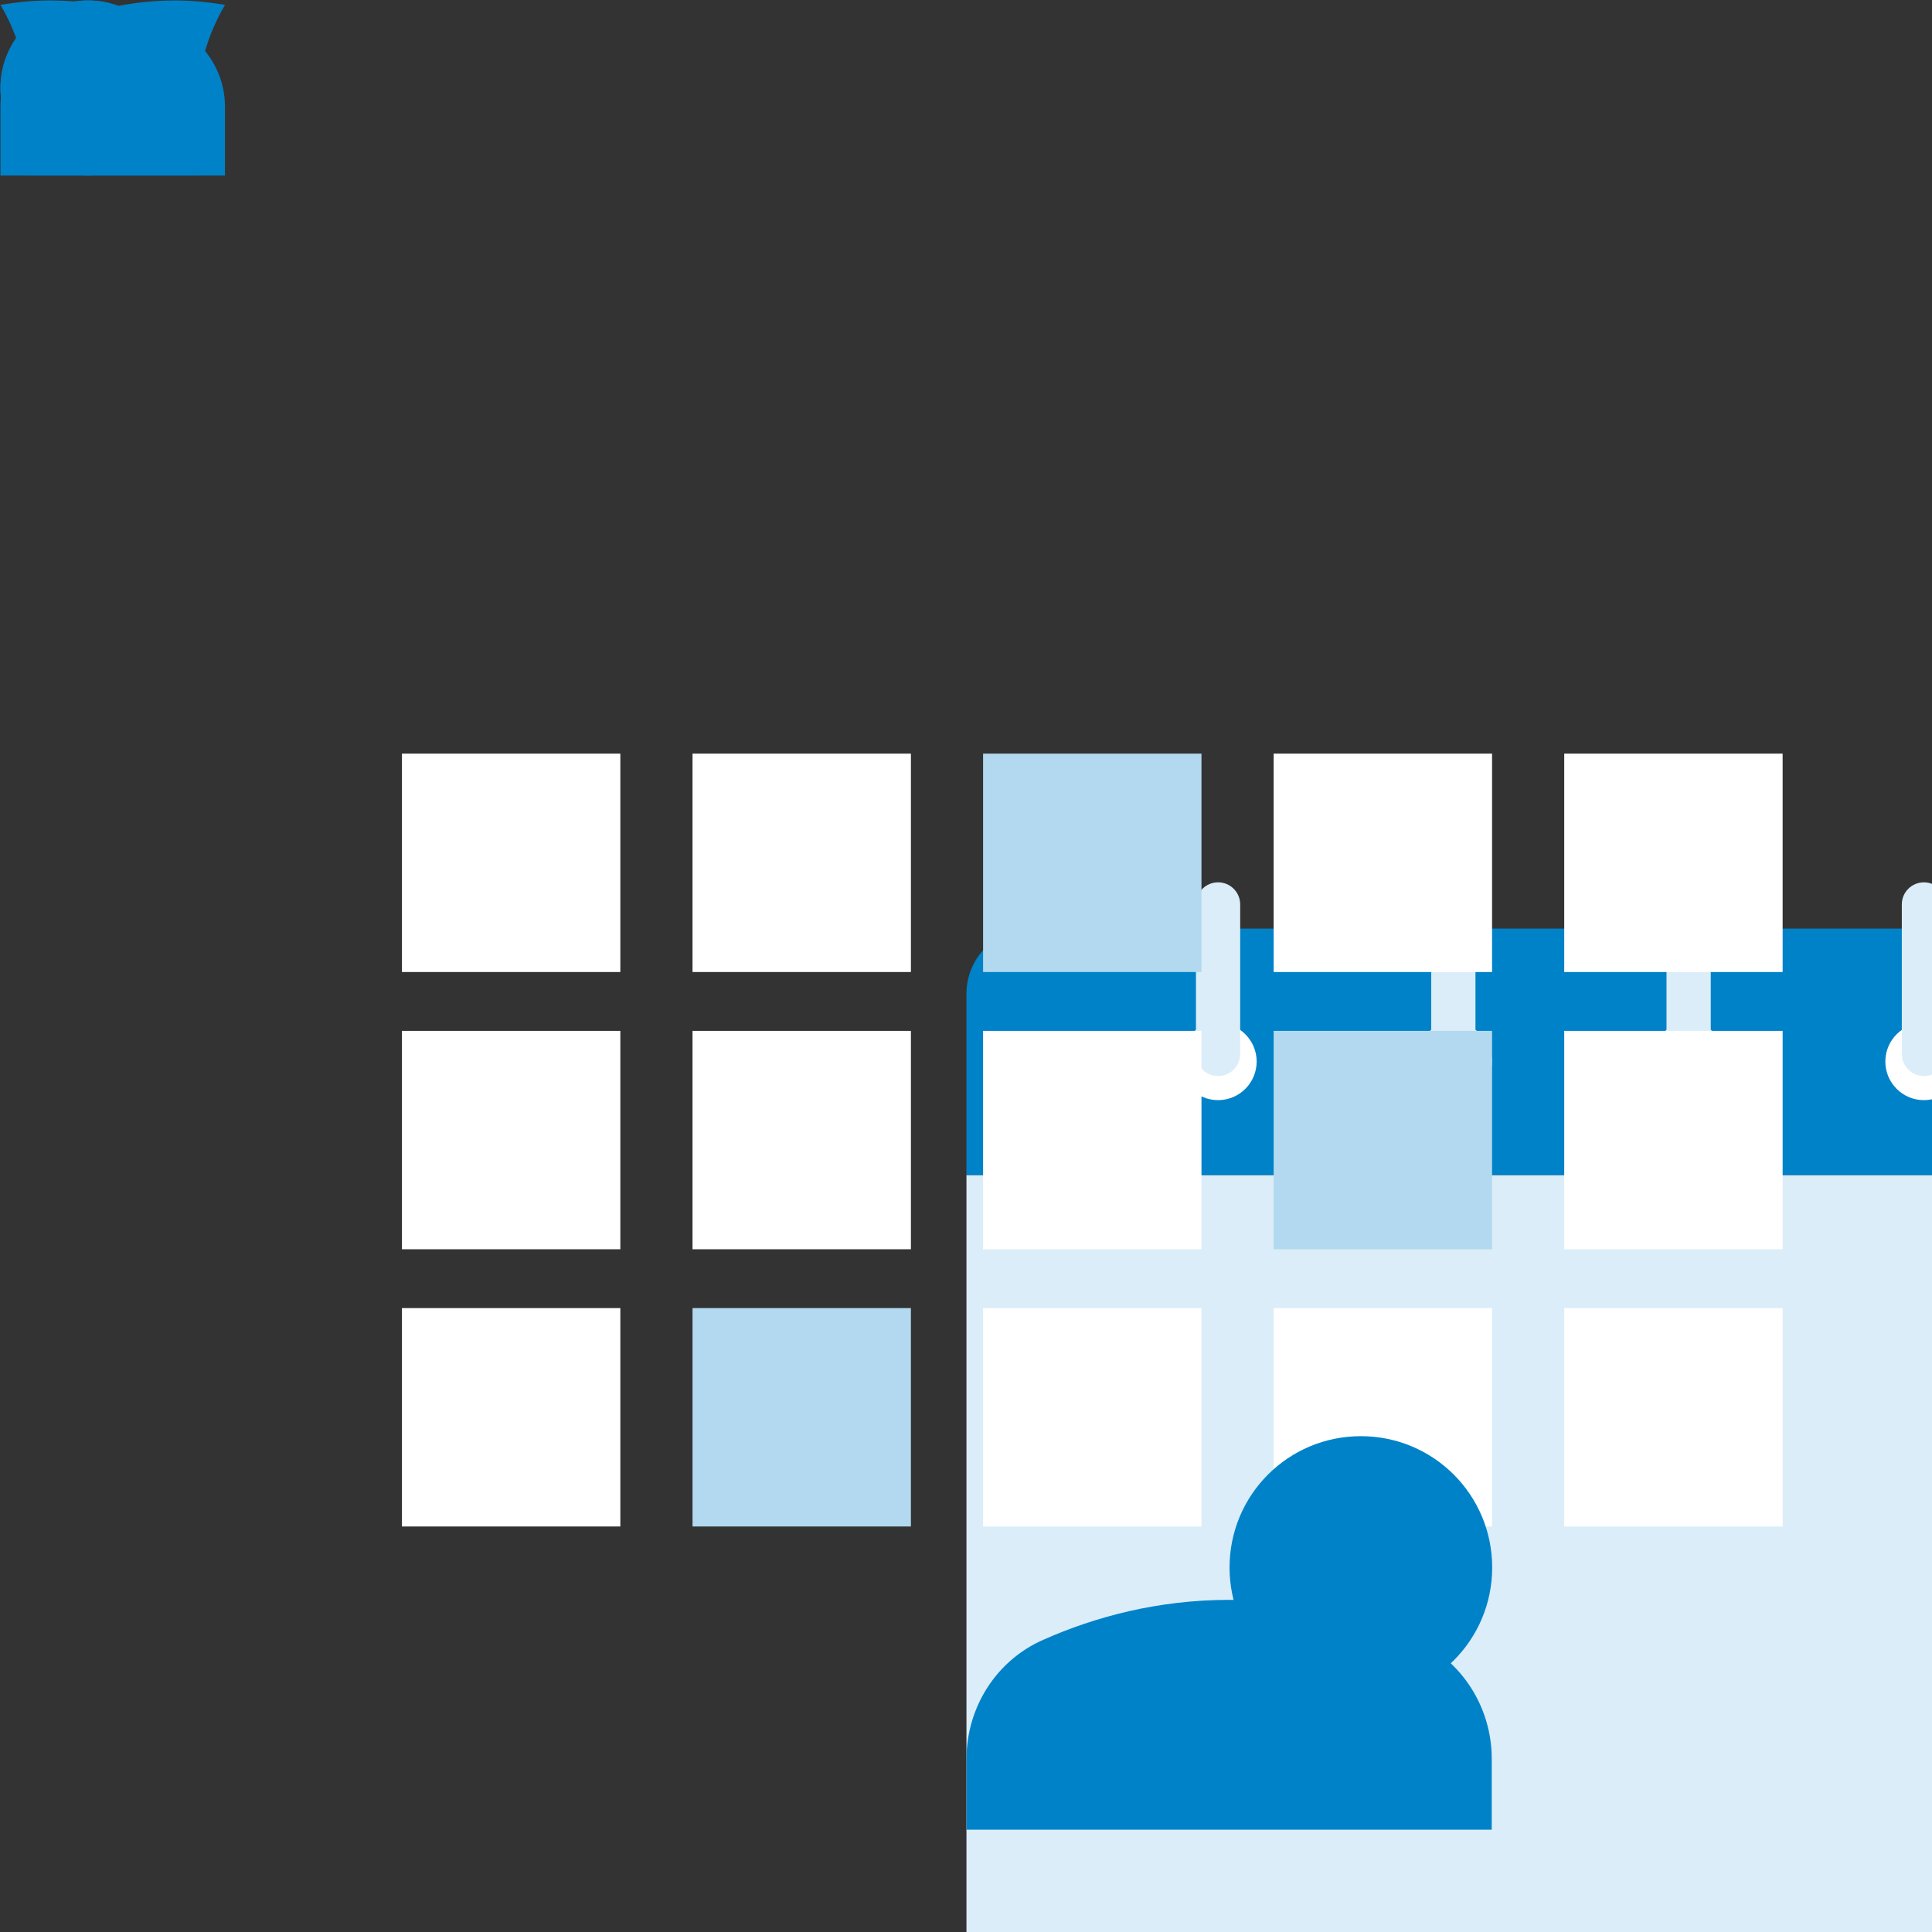 <svg xmlns="http://www.w3.org/2000/svg" xmlns:xlink="http://www.w3.org/1999/xlink" preserveAspectRatio="xMidYMid meet" width="1080" height="1080" viewBox="0 0 1080 1080" style="width:100%;height:100%"><rect x="0" y="0" width="1080" height="1080" fill="#333333" stroke="none"/><defs><animateTransform repeatCount="indefinite" dur="5s" begin="0s" xlink:href="#_R_G_L_21_G" fill="freeze" attributeName="transform" from="0 0" to="1 1" type="scale" additive="sum" keyTimes="0;0.12;1" values="0 0;1 1;1 1" keySplines="0.167 0.167 0 1;0 0 0 0" calcMode="spline"/><animateTransform repeatCount="indefinite" dur="5s" begin="0s" xlink:href="#_R_G_L_21_G" fill="freeze" attributeName="transform" from="-465.578 -371.538" to="-465.578 -371.538" type="translate" additive="sum" keyTimes="0;1" values="-465.578 -371.538;-465.578 -371.538" keySplines="0 0 1 1" calcMode="spline"/><animateTransform repeatCount="indefinite" dur="5s" begin="0s" xlink:href="#_R_G_L_20_G" fill="freeze" attributeName="transform" from="0 0" to="1 1" type="scale" additive="sum" keyTimes="0;0.096;0.216;1" values="0 0;0 0;1 1;1 1" keySplines="0.167 0.167 0 1;0.167 0.167 0 1;0 0 0 0" calcMode="spline"/><animateTransform repeatCount="indefinite" dur="5s" begin="0s" xlink:href="#_R_G_L_20_G" fill="freeze" attributeName="transform" from="-61.292 -61.293" to="-61.292 -61.293" type="translate" additive="sum" keyTimes="0;1" values="-61.292 -61.293;-61.292 -61.293" keySplines="0 0 1 1" calcMode="spline"/><animate repeatCount="indefinite" dur="5s" begin="0s" xlink:href="#_R_G_L_20_G_M" fill="freeze" attributeName="opacity" from="0" to="1" keyTimes="0;0.096;0.096;1" values="0;0;1;1" keySplines="0 0 0 0;0 0 0 0;0 0 0 0" calcMode="spline"/><animateTransform repeatCount="indefinite" dur="5s" begin="0s" xlink:href="#_R_G_L_19_G" fill="freeze" attributeName="transform" from="0 0" to="1 1" type="scale" additive="sum" keyTimes="0;0.112;0.232;1" values="0 0;0 0;1 1;1 1" keySplines="0.167 0.167 0 1;0.167 0.167 0 1;0 0 0 0" calcMode="spline"/><animateTransform repeatCount="indefinite" dur="5s" begin="0s" xlink:href="#_R_G_L_19_G" fill="freeze" attributeName="transform" from="-61.292 -61.293" to="-61.292 -61.293" type="translate" additive="sum" keyTimes="0;1" values="-61.292 -61.293;-61.292 -61.293" keySplines="0 0 1 1" calcMode="spline"/><animate repeatCount="indefinite" dur="5s" begin="0s" xlink:href="#_R_G_L_19_G_M" fill="freeze" attributeName="opacity" from="0" to="1" keyTimes="0;0.112;0.112;1" values="0;0;1;1" keySplines="0 0 0 0;0 0 0 0;0 0 0 0" calcMode="spline"/><animateTransform repeatCount="indefinite" dur="5s" begin="0s" xlink:href="#_R_G_L_18_G" fill="freeze" attributeName="transform" from="0 0" to="1 1" type="scale" additive="sum" keyTimes="0;0.128;0.248;1" values="0 0;0 0;1 1;1 1" keySplines="0.167 0.167 0 1;0.167 0.167 0 1;0 0 0 0" calcMode="spline"/><animateTransform repeatCount="indefinite" dur="5s" begin="0s" xlink:href="#_R_G_L_18_G" fill="freeze" attributeName="transform" from="-61.293 -61.293" to="-61.293 -61.293" type="translate" additive="sum" keyTimes="0;1" values="-61.293 -61.293;-61.293 -61.293" keySplines="0 0 1 1" calcMode="spline"/><animate repeatCount="indefinite" dur="5s" begin="0s" xlink:href="#_R_G_L_18_G_M" fill="freeze" attributeName="opacity" from="0" to="1" keyTimes="0;0.128;0.128;1" values="0;0;1;1" keySplines="0 0 0 0;0 0 0 0;0 0 0 0" calcMode="spline"/><animateTransform repeatCount="indefinite" dur="5s" begin="0s" xlink:href="#_R_G_L_17_G" fill="freeze" attributeName="transform" from="0 0" to="1 1" type="scale" additive="sum" keyTimes="0;0.144;0.264;1" values="0 0;0 0;1 1;1 1" keySplines="0.167 0.167 0 1;0.167 0.167 0 1;0 0 0 0" calcMode="spline"/><animateTransform repeatCount="indefinite" dur="5s" begin="0s" xlink:href="#_R_G_L_17_G" fill="freeze" attributeName="transform" from="-61.293 -61.293" to="-61.293 -61.293" type="translate" additive="sum" keyTimes="0;1" values="-61.293 -61.293;-61.293 -61.293" keySplines="0 0 1 1" calcMode="spline"/><animate repeatCount="indefinite" dur="5s" begin="0s" xlink:href="#_R_G_L_17_G_M" fill="freeze" attributeName="opacity" from="0" to="1" keyTimes="0;0.144;0.144;1" values="0;0;1;1" keySplines="0 0 0 0;0 0 0 0;0 0 0 0" calcMode="spline"/><animateTransform repeatCount="indefinite" dur="5s" begin="0s" xlink:href="#_R_G_L_16_G" fill="freeze" attributeName="transform" from="0 0" to="1 1" type="scale" additive="sum" keyTimes="0;0.08;0.2;1" values="0 0;0 0;1 1;1 1" keySplines="0.167 0.167 0 1;0.167 0.167 0 1;0 0 0 0" calcMode="spline"/><animateTransform repeatCount="indefinite" dur="5s" begin="0s" xlink:href="#_R_G_L_16_G" fill="freeze" attributeName="transform" from="-61.292 -61.293" to="-61.292 -61.293" type="translate" additive="sum" keyTimes="0;1" values="-61.292 -61.293;-61.292 -61.293" keySplines="0 0 1 1" calcMode="spline"/><animate repeatCount="indefinite" dur="5s" begin="0s" xlink:href="#_R_G_L_16_G_M" fill="freeze" attributeName="opacity" from="0" to="1" keyTimes="0;0.08;0.08;1" values="0;0;1;1" keySplines="0 0 0 0;0 0 0 0;0 0 0 0" calcMode="spline"/><animateTransform repeatCount="indefinite" dur="5s" begin="0s" xlink:href="#_R_G_L_15_G" fill="freeze" attributeName="transform" from="0 0" to="1 1" type="scale" additive="sum" keyTimes="0;0.176;0.296;1" values="0 0;0 0;1 1;1 1" keySplines="0.167 0.167 0 1;0.167 0.167 0 1;0 0 0 0" calcMode="spline"/><animateTransform repeatCount="indefinite" dur="5s" begin="0s" xlink:href="#_R_G_L_15_G" fill="freeze" attributeName="transform" from="-61.292 -61.292" to="-61.292 -61.292" type="translate" additive="sum" keyTimes="0;1" values="-61.292 -61.292;-61.292 -61.292" keySplines="0 0 1 1" calcMode="spline"/><animate repeatCount="indefinite" dur="5s" begin="0s" xlink:href="#_R_G_L_15_G_M" fill="freeze" attributeName="opacity" from="0" to="1" keyTimes="0;0.176;0.176;1" values="0;0;1;1" keySplines="0 0 0 0;0 0 0 0;0 0 0 0" calcMode="spline"/><animateTransform repeatCount="indefinite" dur="5s" begin="0s" xlink:href="#_R_G_L_14_G" fill="freeze" attributeName="transform" from="0 0" to="1 1" type="scale" additive="sum" keyTimes="0;0.192;0.312;1" values="0 0;0 0;1 1;1 1" keySplines="0.167 0.167 0 1;0.167 0.167 0 1;0 0 0 0" calcMode="spline"/><animateTransform repeatCount="indefinite" dur="5s" begin="0s" xlink:href="#_R_G_L_14_G" fill="freeze" attributeName="transform" from="-61.292 -61.292" to="-61.292 -61.292" type="translate" additive="sum" keyTimes="0;1" values="-61.292 -61.292;-61.292 -61.292" keySplines="0 0 1 1" calcMode="spline"/><animate repeatCount="indefinite" dur="5s" begin="0s" xlink:href="#_R_G_L_14_G_M" fill="freeze" attributeName="opacity" from="0" to="1" keyTimes="0;0.192;0.192;1" values="0;0;1;1" keySplines="0 0 0 0;0 0 0 0;0 0 0 0" calcMode="spline"/><animateTransform repeatCount="indefinite" dur="5s" begin="0s" xlink:href="#_R_G_L_13_G" fill="freeze" attributeName="transform" from="0 0" to="1 1" type="scale" additive="sum" keyTimes="0;0.208;0.328;1" values="0 0;0 0;1 1;1 1" keySplines="0.167 0.167 0 1;0.167 0.167 0 1;0 0 0 0" calcMode="spline"/><animateTransform repeatCount="indefinite" dur="5s" begin="0s" xlink:href="#_R_G_L_13_G" fill="freeze" attributeName="transform" from="-61.293 -61.292" to="-61.293 -61.292" type="translate" additive="sum" keyTimes="0;1" values="-61.293 -61.292;-61.293 -61.292" keySplines="0 0 1 1" calcMode="spline"/><animate repeatCount="indefinite" dur="5s" begin="0s" xlink:href="#_R_G_L_13_G_M" fill="freeze" attributeName="opacity" from="0" to="1" keyTimes="0;0.208;0.208;1" values="0;0;1;1" keySplines="0 0 0 0;0 0 0 0;0 0 0 0" calcMode="spline"/><animateTransform repeatCount="indefinite" dur="5s" begin="0s" xlink:href="#_R_G_L_12_G" fill="freeze" attributeName="transform" from="0 0" to="1 1" type="scale" additive="sum" keyTimes="0;0.224;0.344;1" values="0 0;0 0;1 1;1 1" keySplines="0.167 0.167 0 1;0.167 0.167 0 1;0 0 0 0" calcMode="spline"/><animateTransform repeatCount="indefinite" dur="5s" begin="0s" xlink:href="#_R_G_L_12_G" fill="freeze" attributeName="transform" from="-61.293 -61.292" to="-61.293 -61.292" type="translate" additive="sum" keyTimes="0;1" values="-61.293 -61.292;-61.293 -61.292" keySplines="0 0 1 1" calcMode="spline"/><animate repeatCount="indefinite" dur="5s" begin="0s" xlink:href="#_R_G_L_12_G_M" fill="freeze" attributeName="opacity" from="0" to="1" keyTimes="0;0.224;0.224;1" values="0;0;1;1" keySplines="0 0 0 0;0 0 0 0;0 0 0 0" calcMode="spline"/><animateTransform repeatCount="indefinite" dur="5s" begin="0s" xlink:href="#_R_G_L_11_G" fill="freeze" attributeName="transform" from="0 0" to="1 1" type="scale" additive="sum" keyTimes="0;0.16;0.28;1" values="0 0;0 0;1 1;1 1" keySplines="0.167 0.167 0 1;0.167 0.167 0 1;0 0 0 0" calcMode="spline"/><animateTransform repeatCount="indefinite" dur="5s" begin="0s" xlink:href="#_R_G_L_11_G" fill="freeze" attributeName="transform" from="-61.292 -61.292" to="-61.292 -61.292" type="translate" additive="sum" keyTimes="0;1" values="-61.292 -61.292;-61.292 -61.292" keySplines="0 0 1 1" calcMode="spline"/><animate repeatCount="indefinite" dur="5s" begin="0s" xlink:href="#_R_G_L_11_G_M" fill="freeze" attributeName="opacity" from="0" to="1" keyTimes="0;0.16;0.16;1" values="0;0;1;1" keySplines="0 0 0 0;0 0 0 0;0 0 0 0" calcMode="spline"/><animateTransform repeatCount="indefinite" dur="5s" begin="0s" xlink:href="#_R_G_L_10_G" fill="freeze" attributeName="transform" from="0 0" to="1 1" type="scale" additive="sum" keyTimes="0;0.24;0.36;1" values="0 0;0 0;1 1;1 1" keySplines="0.167 0.167 0 1;0.167 0.167 0 1;0 0 0 0" calcMode="spline"/><animateTransform repeatCount="indefinite" dur="5s" begin="0s" xlink:href="#_R_G_L_10_G" fill="freeze" attributeName="transform" from="-61.292 -61.292" to="-61.292 -61.292" type="translate" additive="sum" keyTimes="0;1" values="-61.292 -61.292;-61.292 -61.292" keySplines="0 0 1 1" calcMode="spline"/><animate repeatCount="indefinite" dur="5s" begin="0s" xlink:href="#_R_G_L_10_G_M" fill="freeze" attributeName="opacity" from="0" to="1" keyTimes="0;0.24;0.24;1" values="0;0;1;1" keySplines="0 0 0 0;0 0 0 0;0 0 0 0" calcMode="spline"/><animateTransform repeatCount="indefinite" dur="5s" begin="0s" xlink:href="#_R_G_L_9_G" fill="freeze" attributeName="transform" from="0 0" to="1 1" type="scale" additive="sum" keyTimes="0;0.24;0.36;1" values="0 0;0 0;1 1;1 1" keySplines="0.167 0.167 0 1;0.167 0.167 0 1;0 0 0 0" calcMode="spline"/><animateTransform repeatCount="indefinite" dur="5s" begin="0s" xlink:href="#_R_G_L_9_G" fill="freeze" attributeName="transform" from="-61.292 -61.292" to="-61.292 -61.292" type="translate" additive="sum" keyTimes="0;1" values="-61.292 -61.292;-61.292 -61.292" keySplines="0 0 1 1" calcMode="spline"/><animate repeatCount="indefinite" dur="5s" begin="0s" xlink:href="#_R_G_L_9_G_M" fill="freeze" attributeName="opacity" from="0" to="1" keyTimes="0;0.24;0.24;1" values="0;0;1;1" keySplines="0 0 0 0;0 0 0 0;0 0 0 0" calcMode="spline"/><animateTransform repeatCount="indefinite" dur="5s" begin="0s" xlink:href="#_R_G_L_8_G" fill="freeze" attributeName="transform" from="0 0" to="1 1" type="scale" additive="sum" keyTimes="0;0.256;0.376;1" values="0 0;0 0;1 1;1 1" keySplines="0.167 0.167 0 1;0.167 0.167 0 1;0 0 0 0" calcMode="spline"/><animateTransform repeatCount="indefinite" dur="5s" begin="0s" xlink:href="#_R_G_L_8_G" fill="freeze" attributeName="transform" from="-61.293 -61.292" to="-61.293 -61.292" type="translate" additive="sum" keyTimes="0;1" values="-61.293 -61.292;-61.293 -61.292" keySplines="0 0 1 1" calcMode="spline"/><animate repeatCount="indefinite" dur="5s" begin="0s" xlink:href="#_R_G_L_8_G_M" fill="freeze" attributeName="opacity" from="0" to="1" keyTimes="0;0.256;0.256;1" values="0;0;1;1" keySplines="0 0 0 0;0 0 0 0;0 0 0 0" calcMode="spline"/><animateTransform repeatCount="indefinite" dur="5s" begin="0s" xlink:href="#_R_G_L_7_G" fill="freeze" attributeName="transform" from="0 0" to="1 1" type="scale" additive="sum" keyTimes="0;0.272;0.392;1" values="0 0;0 0;1 1;1 1" keySplines="0.167 0.167 0 1;0.167 0.167 0 1;0 0 0 0" calcMode="spline"/><animateTransform repeatCount="indefinite" dur="5s" begin="0s" xlink:href="#_R_G_L_7_G" fill="freeze" attributeName="transform" from="-61.293 -61.292" to="-61.293 -61.292" type="translate" additive="sum" keyTimes="0;1" values="-61.293 -61.292;-61.293 -61.292" keySplines="0 0 1 1" calcMode="spline"/><animate repeatCount="indefinite" dur="5s" begin="0s" xlink:href="#_R_G_L_7_G_M" fill="freeze" attributeName="opacity" from="0" to="1" keyTimes="0;0.272;0.272;1" values="0;0;1;1" keySplines="0 0 0 0;0 0 0 0;0 0 0 0" calcMode="spline"/><animateTransform repeatCount="indefinite" dur="5s" begin="0s" xlink:href="#_R_G_L_6_G" fill="freeze" attributeName="transform" from="0 0" to="1 1" type="scale" additive="sum" keyTimes="0;0.224;0.344;1" values="0 0;0 0;1 1;1 1" keySplines="0.167 0.167 0 1;0.167 0.167 0 1;0 0 0 0" calcMode="spline"/><animateTransform repeatCount="indefinite" dur="5s" begin="0s" xlink:href="#_R_G_L_6_G" fill="freeze" attributeName="transform" from="-61.292 -61.292" to="-61.292 -61.292" type="translate" additive="sum" keyTimes="0;1" values="-61.292 -61.292;-61.292 -61.292" keySplines="0 0 1 1" calcMode="spline"/><animate repeatCount="indefinite" dur="5s" begin="0s" xlink:href="#_R_G_L_6_G_M" fill="freeze" attributeName="opacity" from="0" to="1" keyTimes="0;0.224;0.224;1" values="0;0;1;1" keySplines="0 0 0 0;0 0 0 0;0 0 0 0" calcMode="spline"/><animateMotion repeatCount="indefinite" dur="5s" begin="0s" xlink:href="#_R_G_L_5_G" fill="freeze" keyTimes="0;0.16;0.28;1" path="M536.25 787.03 C536.25,787.03 536.25,787.03 536.25,787.03 C536.25,787.03 344.25,787.03 344.25,787.03 C344.25,787.03 344.25,787.03 344.25,787.03 " keyPoints="0;0;1;1" keySplines="0.167 0.167 0 1;0.167 0.167 0 1;0 0 0 0" calcMode="spline"/><animateTransform repeatCount="indefinite" dur="5s" begin="0s" xlink:href="#_R_G_L_5_G" fill="freeze" attributeName="transform" from="0 0" to="1 1" type="scale" additive="sum" keyTimes="0;0.16;0.28;1" values="0 0;0 0;1 1;1 1" keySplines="0.167 0.167 0 1;0.167 0.167 0 1;0 0 0 0" calcMode="spline"/><animateTransform repeatCount="indefinite" dur="5s" begin="0s" xlink:href="#_R_G_L_5_G" fill="freeze" attributeName="transform" from="-49.186 -49.193" to="-49.186 -49.193" type="translate" additive="sum" keyTimes="0;1" values="-49.186 -49.193;-49.186 -49.193" keySplines="0 0 1 1" calcMode="spline"/><animate repeatCount="indefinite" dur="5s" begin="0s" xlink:href="#_R_G_L_5_G_M" fill="freeze" attributeName="opacity" from="0" to="1" keyTimes="0;0.16;0.16;1" values="0;0;1;1" keySplines="0 0 0 0;0 0 0 0;0 0 0 0" calcMode="spline"/><animateMotion repeatCount="indefinite" dur="5s" begin="0s" xlink:href="#_R_G_L_4_G" fill="freeze" keyTimes="0;0.16;0.28;1" path="M501.13 909.38 C501.13,909.38 501.13,909.38 501.13,909.38 C501.13,909.38 309.13,909.38 309.13,909.38 C309.13,909.38 309.13,909.38 309.13,909.38 " keyPoints="0;0;1;1" keySplines="0.167 0.167 0 1;0.167 0.167 0 1;0 0 0 0" calcMode="spline"/><animateTransform repeatCount="indefinite" dur="5s" begin="0s" xlink:href="#_R_G_L_4_G" fill="freeze" attributeName="transform" from="0 0" to="1 1" type="scale" additive="sum" keyTimes="0;0.16;0.28;1" values="0 0;0 0;1 1;1 1" keySplines="0.167 0.167 0 1;0.167 0.167 0 1;0 0 0 0" calcMode="spline"/><animateTransform repeatCount="indefinite" dur="5s" begin="0s" xlink:href="#_R_G_L_4_G" fill="freeze" attributeName="transform" from="-63.018 -49.187" to="-63.018 -49.187" type="translate" additive="sum" keyTimes="0;1" values="-63.018 -49.187;-63.018 -49.187" keySplines="0 0 1 1" calcMode="spline"/><animate repeatCount="indefinite" dur="5s" begin="0s" xlink:href="#_R_G_L_4_G_M" fill="freeze" attributeName="opacity" from="0" to="1" keyTimes="0;0.16;0.16;1" values="0;0;1;1" keySplines="0 0 0 0;0 0 0 0;0 0 0 0" calcMode="spline"/><animateMotion repeatCount="indefinite" dur="5s" begin="0s" xlink:href="#_R_G_L_3_G" fill="freeze" keyTimes="0;0.16;0.28;1" path="M539.76 787.03 C539.76,787.03 539.76,787.03 539.76,787.03 C539.76,787.03 735.76,787.03 735.76,787.03 C735.76,787.03 735.76,787.03 735.76,787.03 " keyPoints="0;0;1;1" keySplines="0.167 0.167 0 1;0.167 0.167 0 1;0 0 0 0" calcMode="spline"/><animateTransform repeatCount="indefinite" dur="5s" begin="0s" xlink:href="#_R_G_L_3_G" fill="freeze" attributeName="transform" from="0 0" to="1 1" type="scale" additive="sum" keyTimes="0;0.16;0.28;1" values="0 0;0 0;1 1;1 1" keySplines="0.167 0.167 0 1;0.167 0.167 0 1;0 0 0 0" calcMode="spline"/><animateTransform repeatCount="indefinite" dur="5s" begin="0s" xlink:href="#_R_G_L_3_G" fill="freeze" attributeName="transform" from="-49.186 -49.193" to="-49.186 -49.193" type="translate" additive="sum" keyTimes="0;1" values="-49.186 -49.193;-49.186 -49.193" keySplines="0 0 1 1" calcMode="spline"/><animate repeatCount="indefinite" dur="5s" begin="0s" xlink:href="#_R_G_L_3_G_M" fill="freeze" attributeName="opacity" from="0" to="1" keyTimes="0;0.16;0.16;1" values="0;0;1;1" keySplines="0 0 0 0;0 0 0 0;0 0 0 0" calcMode="spline"/><animateMotion repeatCount="indefinite" dur="5s" begin="0s" xlink:href="#_R_G_L_2_G" fill="freeze" keyTimes="0;0.16;0.28;1" path="M574.88 909.38 C574.88,909.38 574.88,909.38 574.88,909.38 C574.88,909.38 770.88,909.38 770.88,909.38 C770.88,909.38 770.88,909.38 770.88,909.38 " keyPoints="0;0;1;1" keySplines="0.167 0.167 0 1;0.167 0.167 0 1;0 0 0 0" calcMode="spline"/><animateTransform repeatCount="indefinite" dur="5s" begin="0s" xlink:href="#_R_G_L_2_G" fill="freeze" attributeName="transform" from="0 0" to="1 1" type="scale" additive="sum" keyTimes="0;0.16;0.28;1" values="0 0;0 0;1 1;1 1" keySplines="0.167 0.167 0 1;0.167 0.167 0 1;0 0 0 0" calcMode="spline"/><animateTransform repeatCount="indefinite" dur="5s" begin="0s" xlink:href="#_R_G_L_2_G" fill="freeze" attributeName="transform" from="-63.012 -49.187" to="-63.012 -49.187" type="translate" additive="sum" keyTimes="0;1" values="-63.012 -49.187;-63.012 -49.187" keySplines="0 0 1 1" calcMode="spline"/><animate repeatCount="indefinite" dur="5s" begin="0s" xlink:href="#_R_G_L_2_G_M" fill="freeze" attributeName="opacity" from="0" to="1" keyTimes="0;0.16;0.16;1" values="0;0;1;1" keySplines="0 0 0 0;0 0 0 0;0 0 0 0" calcMode="spline"/><animateTransform repeatCount="indefinite" dur="5s" begin="0s" xlink:href="#_R_G_L_1_G" fill="freeze" attributeName="transform" from="0 0" to="1 1" type="scale" additive="sum" keyTimes="0;0.08;0.2;1" values="0 0;0 0;1 1;1 1" keySplines="0.167 0.167 0 1;0.167 0.167 0 1;0 0 0 0" calcMode="spline"/><animateTransform repeatCount="indefinite" dur="5s" begin="0s" xlink:href="#_R_G_L_1_G" fill="freeze" attributeName="transform" from="-73.655 -73.661" to="-73.655 -73.661" type="translate" additive="sum" keyTimes="0;1" values="-73.655 -73.661;-73.655 -73.661" keySplines="0 0 1 1" calcMode="spline"/><animateTransform repeatCount="indefinite" dur="5s" begin="0s" xlink:href="#_R_G_L_1_G_N_23_T_0" fill="freeze" attributeName="transform" from="0 0" to="1 1" type="scale" additive="sum" keyTimes="0;0.08;0.2;1" values="0 0;0 0;1 1;1 1" keySplines="0.167 0.167 0 1;0.167 0.167 0 1;0 0 0 0" calcMode="spline"/><animateTransform repeatCount="indefinite" dur="5s" begin="0s" xlink:href="#_R_G_L_1_G_N_23_T_0" fill="freeze" attributeName="transform" from="-147.072 -64.482" to="-147.072 -64.482" type="translate" additive="sum" keyTimes="0;1" values="-147.072 -64.482;-147.072 -64.482" keySplines="0 0 1 1" calcMode="spline"/><animate repeatCount="indefinite" dur="5s" begin="0s" xlink:href="#_R_G_L_1_G_N_23_T_0_M" fill="freeze" attributeName="opacity" from="0" to="1" keyTimes="0;0.08;0.08;1" values="0;0;1;1" keySplines="0 0 0 0;0 0 0 0;0 0 0 0" calcMode="spline"/><animateTransform repeatCount="indefinite" dur="5s" begin="0s" xlink:href="#_R_G_L_0_G" fill="freeze" attributeName="transform" from="0 0" to="1 1" type="scale" additive="sum" keyTimes="0;0.08;0.2;1" values="0 0;0 0;1 1;1 1" keySplines="0.167 0.167 0 1;0.167 0.167 0 1;0 0 0 0" calcMode="spline"/><animateTransform repeatCount="indefinite" dur="5s" begin="0s" xlink:href="#_R_G_L_0_G" fill="freeze" attributeName="transform" from="-147.072 -64.482" to="-147.072 -64.482" type="translate" additive="sum" keyTimes="0;1" values="-147.072 -64.482;-147.072 -64.482" keySplines="0 0 1 1" calcMode="spline"/><animate repeatCount="indefinite" dur="5s" begin="0s" xlink:href="#_R_G_L_0_G_M" fill="freeze" attributeName="opacity" from="0" to="1" keyTimes="0;0.08;0.08;1" values="0;0;1;1" keySplines="0 0 0 0;0 0 0 0;0 0 0 0" calcMode="spline"/><animate attributeType="XML" attributeName="opacity" dur="5s" from="0" to="1" xlink:href="#time_group"/></defs><g id="_R_G"><g id="_R_G_L_21_G" transform=" translate(540.001, 492.972)"><path id="_R_G_L_21_G_D_0_P_0" fill="#dbedf8" fill-opacity="1" fill-rule="nonzero" d=" M0.25 742.83 C0.25,742.83 930.91,742.83 930.91,742.83 C930.91,742.83 930.91,163.88 930.91,163.88 C930.91,163.88 0.25,163.88 0.25,163.88 C0.25,163.88 0.25,742.83 0.25,742.83z "/><path id="_R_G_L_21_G_D_1_P_0" fill="#0082c9" fill-opacity="1" fill-rule="nonzero" d=" M36.7 26.11 C16.57,26.11 0.25,42.43 0.25,62.56 C0.25,62.56 0.25,163.89 0.25,163.89 C0.25,163.89 930.9,163.89 930.9,163.89 C930.9,163.89 930.9,62.56 930.9,62.56 C930.9,42.43 914.59,26.11 894.46,26.11 C894.46,26.11 36.7,26.11 36.7,26.11z "/><path id="_R_G_L_21_G_D_2_P_0" fill="#ffffff" fill-opacity="1" fill-rule="nonzero" d=" M162.48 100.44 C162.48,112.35 152.82,122.01 140.91,122.01 C129,122.01 119.34,112.35 119.34,100.44 C119.34,88.53 129,78.87 140.91,78.87 C152.82,78.87 162.48,88.53 162.48,100.44z "/><path id="_R_G_L_21_G_D_3_P_0" fill="#dbedf8" fill-opacity="1" fill-rule="nonzero" d=" M140.91 108.54 C140.91,108.54 140.91,108.54 140.91,108.54 C134.08,108.54 128.55,103 128.55,96.18 C128.55,96.18 128.55,12.61 128.55,12.61 C128.55,5.78 134.08,0.25 140.91,0.25 C147.74,0.25 153.27,5.78 153.27,12.61 C153.27,12.61 153.27,96.18 153.27,96.18 C153.27,103 147.74,108.54 140.91,108.54z "/><path id="_R_G_L_21_G_D_4_P_0" fill="#ffffff" fill-opacity="1" fill-rule="nonzero" d=" M294 100.44 C294,112.35 284.34,122.01 272.43,122.01 C260.52,122.01 250.86,112.35 250.86,100.44 C250.86,88.53 260.52,78.87 272.43,78.87 C284.34,78.87 294,88.53 294,100.44z "/><path id="_R_G_L_21_G_D_5_P_0" fill="#dbedf8" fill-opacity="1" fill-rule="nonzero" d=" M272.43 108.54 C272.43,108.54 272.43,108.54 272.43,108.54 C265.6,108.54 260.07,103 260.07,96.18 C260.07,96.18 260.07,12.61 260.07,12.61 C260.07,5.78 265.6,0.25 272.43,0.25 C279.26,0.25 284.79,5.78 284.79,12.61 C284.79,12.61 284.79,96.18 284.79,96.18 C284.79,103 279.26,108.54 272.43,108.54z "/><path id="_R_G_L_21_G_D_6_P_0" fill="#ffffff" fill-opacity="1" fill-rule="nonzero" d=" M425.52 100.44 C425.52,112.35 415.86,122.01 403.95,122.01 C392.04,122.01 382.39,112.35 382.39,100.44 C382.39,88.53 392.04,78.87 403.95,78.87 C415.86,78.87 425.52,88.53 425.52,100.44z "/><path id="_R_G_L_21_G_D_7_P_0" fill="#dbedf8" fill-opacity="1" fill-rule="nonzero" d=" M403.95 108.54 C403.95,108.54 403.95,108.54 403.95,108.54 C397.13,108.54 391.59,103 391.59,96.18 C391.59,96.18 391.59,12.61 391.59,12.61 C391.59,5.78 397.13,0.25 403.95,0.25 C410.78,0.25 416.32,5.78 416.32,12.61 C416.32,12.61 416.32,96.18 416.32,96.18 C416.32,103 410.78,108.54 403.95,108.54z "/><path id="_R_G_L_21_G_D_8_P_0" fill="#ffffff" fill-opacity="1" fill-rule="nonzero" d=" M557.04 100.44 C557.04,112.35 547.39,122.01 535.48,122.01 C523.56,122.01 513.91,112.35 513.91,100.44 C513.91,88.53 523.56,78.87 535.48,78.87 C547.39,78.87 557.04,88.53 557.04,100.44z "/><path id="_R_G_L_21_G_D_9_P_0" fill="#dbedf8" fill-opacity="1" fill-rule="nonzero" d=" M535.48 108.54 C535.48,108.54 535.48,108.54 535.48,108.54 C528.65,108.54 523.12,103 523.12,96.18 C523.12,96.18 523.12,12.61 523.12,12.61 C523.12,5.78 528.65,0.25 535.48,0.25 C542.3,0.25 547.84,5.78 547.84,12.61 C547.84,12.61 547.84,96.18 547.84,96.18 C547.84,103 542.3,108.54 535.48,108.54z "/><path id="_R_G_L_21_G_D_10_P_0" fill="#ffffff" fill-opacity="1" fill-rule="nonzero" d=" M688.57 100.44 C688.57,112.35 678.91,122.01 667,122.01 C655.09,122.01 645.43,112.35 645.43,100.44 C645.43,88.53 655.09,78.87 667,78.87 C678.91,78.87 688.57,88.53 688.57,100.44z "/><path id="_R_G_L_21_G_D_11_P_0" fill="#dbedf8" fill-opacity="1" fill-rule="nonzero" d=" M667 108.54 C667,108.54 667,108.54 667,108.54 C660.17,108.54 654.64,103 654.64,96.18 C654.64,96.18 654.64,12.61 654.64,12.61 C654.64,5.78 660.17,0.25 667,0.25 C673.83,0.25 679.36,5.78 679.36,12.61 C679.36,12.61 679.36,96.18 679.36,96.18 C679.36,103 673.83,108.54 667,108.54z "/><path id="_R_G_L_21_G_D_12_P_0" fill="#ffffff" fill-opacity="1" fill-rule="nonzero" d=" M820.09 100.44 C820.09,112.35 810.43,122.01 798.52,122.01 C786.61,122.01 776.95,112.35 776.95,100.44 C776.95,88.53 786.61,78.87 798.52,78.87 C810.43,78.87 820.09,88.53 820.09,100.44z "/><path id="_R_G_L_21_G_D_13_P_0" fill="#dbedf8" fill-opacity="1" fill-rule="nonzero" d=" M798.52 108.54 C798.52,108.54 798.52,108.54 798.52,108.54 C791.69,108.54 786.16,103 786.16,96.18 C786.16,96.18 786.16,12.61 786.16,12.61 C786.16,5.78 791.69,0.25 798.52,0.25 C805.35,0.25 810.88,5.78 810.88,12.61 C810.88,12.61 810.88,96.18 810.88,96.18 C810.88,103 805.35,108.54 798.52,108.54z "/></g><g id="_R_G_L_20_G_M"><g id="_R_G_L_20_G" transform=" translate(386.874, 421.044)"><path id="_R_G_L_20_G_D_0_P_0" fill="#ffffff" fill-opacity="1" fill-rule="nonzero" d=" M122.33 122.34 C122.33,122.34 0.25,122.34 0.25,122.34 C0.25,122.34 0.25,0.25 0.25,0.25 C0.25,0.25 122.33,0.25 122.33,0.25 C122.33,0.25 122.33,122.34 122.33,122.34z "/></g></g><g id="_R_G_L_19_G_M"><g id="_R_G_L_19_G" transform=" translate(549.304, 421.044)"><path id="_R_G_L_19_G_D_0_P_0" fill="#b2d9ef" fill-opacity="1" fill-rule="nonzero" d=" M122.33 122.34 C122.33,122.34 0.25,122.34 0.25,122.34 C0.25,122.34 0.25,0.25 0.25,0.25 C0.25,0.25 122.33,0.25 122.33,0.25 C122.33,0.25 122.33,122.34 122.33,122.34z "/></g></g><g id="_R_G_L_18_G_M"><g id="_R_G_L_18_G" transform=" translate(711.733, 421.044)"><path id="_R_G_L_18_G_D_0_P_0" fill="#ffffff" fill-opacity="1" fill-rule="nonzero" d=" M122.34 122.34 C122.34,122.34 0.25,122.34 0.25,122.34 C0.25,122.34 0.25,0.25 0.25,0.25 C0.25,0.25 122.34,0.25 122.34,0.25 C122.34,0.25 122.34,122.34 122.34,122.34z "/></g></g><g id="_R_G_L_17_G_M"><g id="_R_G_L_17_G" transform=" translate(874.163, 421.044)"><path id="_R_G_L_17_G_D_0_P_0" fill="#ffffff" fill-opacity="1" fill-rule="nonzero" d=" M122.34 122.34 C122.34,122.34 0.25,122.34 0.25,122.34 C0.25,122.34 0.25,0.25 0.25,0.25 C0.25,0.25 122.34,0.25 122.34,0.25 C122.34,0.25 122.34,122.34 122.34,122.34z "/></g></g><g id="_R_G_L_16_G_M"><g id="_R_G_L_16_G" transform=" translate(224.446, 421.044)"><path id="_R_G_L_16_G_D_0_P_0" fill="#ffffff" fill-opacity="1" fill-rule="nonzero" d=" M122.33 122.34 C122.33,122.34 0.25,122.34 0.25,122.34 C0.25,122.34 0.25,0.25 0.25,0.25 C0.25,0.25 122.33,0.25 122.33,0.25 C122.33,0.25 122.33,122.34 122.33,122.34z "/></g></g><g id="_R_G_L_15_G_M"><g id="_R_G_L_15_G" transform=" translate(386.874, 576.016)"><path id="_R_G_L_15_G_D_0_P_0" fill="#ffffff" fill-opacity="1" fill-rule="nonzero" d=" M122.33 122.33 C122.33,122.33 0.25,122.33 0.25,122.33 C0.25,122.33 0.25,0.25 0.25,0.25 C0.25,0.25 122.33,0.25 122.33,0.25 C122.33,0.25 122.33,122.33 122.33,122.33z "/></g></g><g id="_R_G_L_14_G_M"><g id="_R_G_L_14_G" transform=" translate(549.304, 576.016)"><path id="_R_G_L_14_G_D_0_P_0" fill="#ffffff" fill-opacity="1" fill-rule="nonzero" d=" M122.33 122.33 C122.33,122.33 0.25,122.33 0.25,122.33 C0.25,122.33 0.25,0.25 0.25,0.25 C0.25,0.25 122.33,0.25 122.33,0.25 C122.33,0.25 122.33,122.33 122.33,122.33z "/></g></g><g id="_R_G_L_13_G_M"><g id="_R_G_L_13_G" transform=" translate(711.733, 576.016)"><path id="_R_G_L_13_G_D_0_P_0" fill="#b2d9ef" fill-opacity="1" fill-rule="nonzero" d=" M122.34 122.33 C122.34,122.33 0.25,122.33 0.25,122.33 C0.25,122.33 0.25,0.25 0.25,0.25 C0.25,0.25 122.34,0.25 122.34,0.25 C122.34,0.25 122.34,122.33 122.34,122.33z "/></g></g><g id="_R_G_L_12_G_M"><g id="_R_G_L_12_G" transform=" translate(874.163, 576.016)"><path id="_R_G_L_12_G_D_0_P_0" fill="#ffffff" fill-opacity="1" fill-rule="nonzero" d=" M122.34 122.33 C122.34,122.33 0.25,122.33 0.25,122.33 C0.25,122.33 0.25,0.25 0.25,0.25 C0.25,0.25 122.34,0.25 122.34,0.25 C122.34,0.25 122.34,122.33 122.34,122.33z "/></g></g><g id="_R_G_L_11_G_M"><g id="_R_G_L_11_G" transform=" translate(224.446, 576.016)"><path id="_R_G_L_11_G_D_0_P_0" fill="#ffffff" fill-opacity="1" fill-rule="nonzero" d=" M122.33 122.33 C122.33,122.33 0.25,122.33 0.25,122.33 C0.25,122.33 0.25,0.25 0.25,0.25 C0.25,0.25 122.33,0.25 122.33,0.25 C122.33,0.25 122.33,122.33 122.33,122.33z "/></g></g><g id="_R_G_L_10_G_M"><g id="_R_G_L_10_G" transform=" translate(386.874, 730.988)"><path id="_R_G_L_10_G_D_0_P_0" fill="#b2d9ef" fill-opacity="1" fill-rule="nonzero" d=" M122.33 122.33 C122.33,122.33 0.25,122.33 0.25,122.33 C0.25,122.33 0.25,0.25 0.25,0.25 C0.25,0.25 122.33,0.25 122.33,0.25 C122.33,0.25 122.33,122.33 122.33,122.33z "/></g></g><g id="_R_G_L_9_G_M"><g id="_R_G_L_9_G" transform=" translate(549.304, 730.988)"><path id="_R_G_L_9_G_D_0_P_0" fill="#ffffff" fill-opacity="1" fill-rule="nonzero" d=" M122.33 122.33 C122.33,122.33 0.25,122.33 0.25,122.33 C0.25,122.33 0.25,0.25 0.25,0.25 C0.25,0.25 122.33,0.25 122.33,0.25 C122.33,0.25 122.33,122.33 122.33,122.33z "/></g></g><g id="_R_G_L_8_G_M"><g id="_R_G_L_8_G" transform=" translate(711.733, 730.988)"><path id="_R_G_L_8_G_D_0_P_0" fill="#ffffff" fill-opacity="1" fill-rule="nonzero" d=" M122.34 122.33 C122.34,122.33 0.25,122.33 0.25,122.33 C0.25,122.33 0.25,0.25 0.25,0.25 C0.25,0.25 122.34,0.25 122.34,0.25 C122.34,0.25 122.34,122.33 122.34,122.33z "/></g></g><g id="_R_G_L_7_G_M"><g id="_R_G_L_7_G" transform=" translate(874.163, 730.988)"><path id="_R_G_L_7_G_D_0_P_0" fill="#ffffff" fill-opacity="1" fill-rule="nonzero" d=" M122.34 122.33 C122.34,122.33 0.25,122.33 0.25,122.33 C0.25,122.33 0.25,0.25 0.25,0.25 C0.25,0.25 122.34,0.25 122.34,0.25 C122.34,0.25 122.34,122.33 122.34,122.33z "/></g></g><g id="_R_G_L_6_G_M"><g id="_R_G_L_6_G" transform=" translate(224.446, 730.988)"><path id="_R_G_L_6_G_D_0_P_0" fill="#ffffff" fill-opacity="1" fill-rule="nonzero" d=" M122.33 122.33 C122.33,122.33 0.25,122.33 0.25,122.33 C0.25,122.33 0.25,0.25 0.25,0.25 C0.25,0.25 122.33,0.25 122.33,0.25 C122.33,0.25 122.33,122.33 122.33,122.33z "/></g></g><g id="_R_G_L_5_G_M"><g id="_R_G_L_5_G"><path id="_R_G_L_5_G_D_0_P_0" fill="#0082c9" fill-opacity="1" fill-rule="nonzero" d=" M0.25 49.2 C0.25,76.11 22.27,98.14 49.19,98.14 C76.1,98.14 98.12,76.11 98.12,49.2 C98.12,22.28 76.1,0.25 49.19,0.25 C22.27,0.25 0.25,22.28 0.25,49.2z "/></g></g><g id="_R_G_L_4_G_M"><g id="_R_G_L_4_G"><path id="_R_G_L_4_G_D_0_P_0" fill="#0082c9" fill-opacity="1" fill-rule="nonzero" d=" M30.11 14.44 C12,22.27 0.25,39.89 0.25,59.72 C0.25,59.72 0.25,98.12 0.25,98.12 C0.25,98.12 110.37,98.12 110.37,98.12 C110.37,98.12 110.37,58.73 110.37,58.73 C110.37,38.42 116,19.34 125.79,2.7 C116.73,1.23 107.68,0.25 98.14,0.25 C73.91,0.25 50.91,5.39 30.11,14.44z "/></g></g><g id="_R_G_L_3_G_M"><g id="_R_G_L_3_G"><path id="_R_G_L_3_G_D_0_P_0" fill="#0082c9" fill-opacity="1" fill-rule="nonzero" d=" M0.25 49.2 C0.25,76.11 22.27,98.14 49.19,98.14 C76.1,98.14 98.12,76.11 98.12,49.2 C98.12,22.28 76.1,0.25 49.19,0.25 C22.27,0.25 0.25,22.28 0.25,49.2z "/></g></g><g id="_R_G_L_2_G_M"><g id="_R_G_L_2_G"><path id="_R_G_L_2_G_D_0_P_0" fill="#0082c9" fill-opacity="1" fill-rule="nonzero" d=" M0.25 2.7 C10.04,19.34 15.67,38.42 15.67,58.73 C15.67,58.73 15.67,98.12 15.67,98.12 C15.67,98.12 125.77,98.12 125.77,98.12 C125.77,98.12 125.77,59.72 125.77,59.72 C125.77,39.89 114.03,22.27 95.93,14.44 C75.13,5.39 52.12,0.25 27.9,0.25 C18.36,0.25 9.3,1.23 0.25,2.7z "/></g></g><g id="_R_G_L_1_G_N_23_T_0_M"><g id="_R_G_L_1_G_N_23_T_0" transform=" translate(540.006, 894.084)"><g id="_R_G_L_1_G" transform=" translate(147.072, -91.506)"><path id="_R_G_L_1_G_D_0_P_0" fill="#0082c9" fill-opacity="1" fill-rule="nonzero" d=" M0.25 73.66 C0.25,114.28 33.04,147.07 73.65,147.07 C114.27,147.07 147.06,114.28 147.06,73.66 C147.06,33.04 114.27,0.25 73.65,0.25 C33.04,0.25 0.25,33.04 0.25,73.66z "/></g></g></g><g id="_R_G_L_0_G_M"><g id="_R_G_L_0_G" transform=" translate(540.006, 894.084)"><path id="_R_G_L_0_G_D_0_P_0" fill="#0082c9" fill-opacity="1" fill-rule="nonzero" d=" M43.32 22.52 C16.89,34.02 0.25,60.45 0.25,89.32 C0.25,89.32 0.25,128.71 0.25,128.71 C0.25,128.71 293.89,128.71 293.89,128.71 C293.89,128.71 293.89,89.08 293.89,89.08 C293.89,60.45 277.26,34.03 250.83,22.28 C222.2,9.8 186.96,0.25 147.07,0.25 C107.19,0.25 71.95,9.8 43.32,22.52z "/></g></g></g><g id="time_group"/></svg>